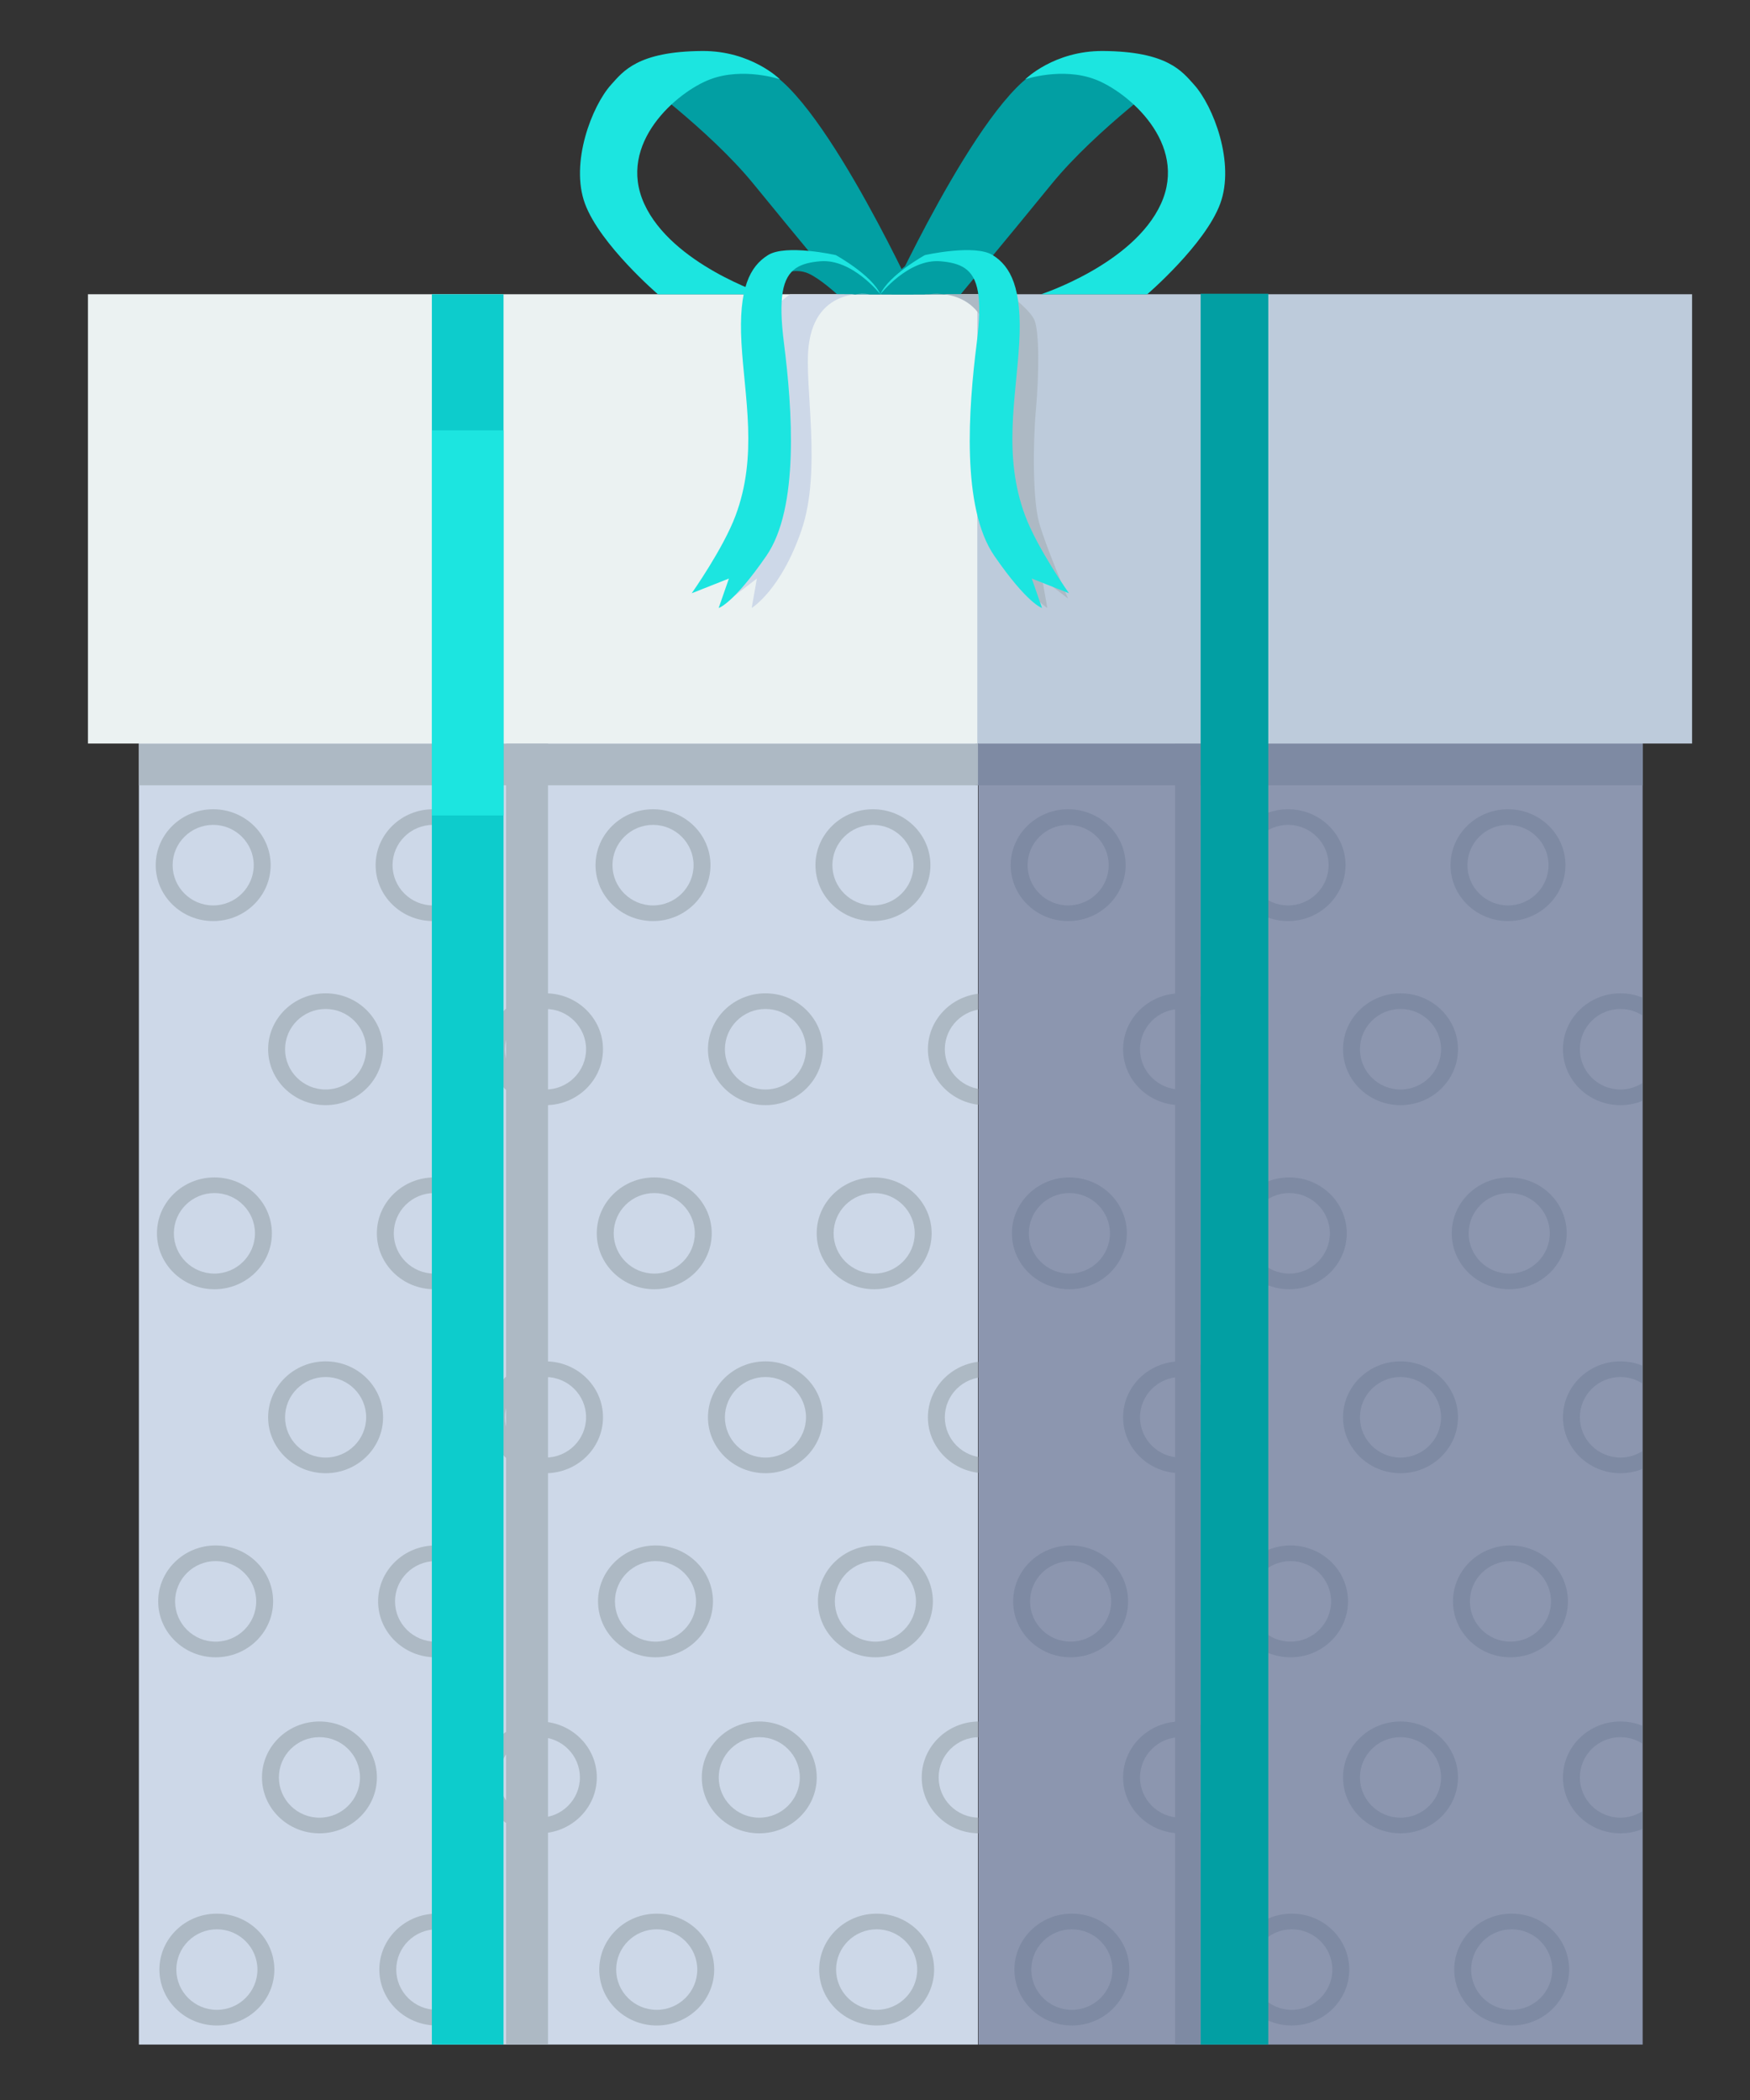 <?xml version="1.0" encoding="UTF-8"?>
<!-- Created with Inkscape (http://www.inkscape.org/) -->
<svg width="50mm" height="60mm" version="1.1" viewBox="0 0 50 60" xmlns="http://www.w3.org/2000/svg">
 <rect x="0" y="0" width="50" height="60" fill="#333333" stroke="none"/>
 <defs>
  <clipPath id="clipPath90139-5">
   <path d="m1309.3 70.605h67.912v101.93h-67.912z"/>
  </clipPath>
  <clipPath id="clipPath90259-5">
   <path d="m1377.2 70.605h53.76v101.93h-53.76z"/>
  </clipPath>
  <clipPath id="clipPath90351-0">
   <path d="m0 1737.9h1770.7v-1737.9h-1770.7z"/>
  </clipPath>
  <clipPath id="clipPath89891">
   <path d="m0 1737.9h1770.7v-1737.9h-1770.7z"/>
  </clipPath>
  <clipPath id="clipPath90139-4">
   <path d="m1309.3 70.605h67.912v101.93h-67.912z"/>
  </clipPath>
  <clipPath id="clipPath90259-4">
   <path d="m1377.2 70.605h53.76v101.93h-53.76z"/>
  </clipPath>
  <clipPath id="clipPath90351-7">
   <path d="m0 1737.9h1770.7v-1737.9h-1770.7z"/>
  </clipPath>
 </defs>
 <g transform="matrix(.353 0 0 -.353 -129.61 523.7)">
  <g clip-path="url(#clipPath90139-5)">
   <g transform="translate(1315.3 161.54)">
    <path d="m0 0c-2.565 0-4.652 2.03-4.652 4.526s2.087 4.526 4.652 4.526 4.651-2.03 4.651-4.526-2.086-4.526-4.651-4.526m0 7.786c-1.81 0-3.282-1.463-3.282-3.26s1.472-3.26 3.282-3.26 3.282 1.463 3.282 3.26-1.472 3.26-3.282 3.26" fill="#adb9c4"/>
   </g>
   <g transform="translate(1333.1 161.54)">
    <path d="m0 0c-2.565 0-4.652 2.03-4.652 4.526s2.087 4.526 4.652 4.526 4.651-2.03 4.651-4.526-2.086-4.526-4.651-4.526m0 7.786c-1.81 0-3.282-1.463-3.282-3.26s1.472-3.26 3.282-3.26 3.282 1.463 3.282 3.26-1.472 3.26-3.282 3.26" fill="#adb9c4"/>
   </g>
   <g transform="translate(1350.9 161.54)">
    <path d="m0 0c-2.565 0-4.652 2.03-4.652 4.526s2.087 4.526 4.652 4.526 4.651-2.03 4.651-4.526-2.086-4.526-4.651-4.526m0 7.786c-1.81 0-3.282-1.463-3.282-3.26s1.472-3.26 3.282-3.26 3.282 1.463 3.282 3.26-1.472 3.26-3.282 3.26" fill="#adb9c4"/>
   </g>
   <g transform="translate(1368.7 161.54)">
    <path d="m0 0c-2.565 0-4.652 2.03-4.652 4.526s2.087 4.526 4.652 4.526 4.652-2.03 4.652-4.526-2.087-4.526-4.652-4.526m0 7.786c-1.81 0-3.282-1.463-3.282-3.26s1.472-3.26 3.282-3.26 3.282 1.463 3.282 3.26-1.472 3.26-3.282 3.26" fill="#adb9c4"/>
   </g>
   <g transform="translate(1324.4 146.64)">
    <path d="m0 0c-2.565 0-4.652 2.031-4.652 4.526 0 2.496 2.087 4.527 4.652 4.527s4.651-2.031 4.651-4.527c0-2.495-2.086-4.526-4.651-4.526m0 7.786c-1.81 0-3.282-1.463-3.282-3.26s1.472-3.259 3.282-3.259 3.282 1.462 3.282 3.259-1.472 3.26-3.282 3.26" fill="#adb9c4"/>
   </g>
   <g transform="translate(1342.2 146.64)">
    <path d="m0 0c-2.565 0-4.652 2.031-4.652 4.526 0 2.496 2.087 4.527 4.652 4.527s4.651-2.031 4.651-4.527c0-2.495-2.086-4.526-4.651-4.526m0 7.786c-1.81 0-3.282-1.463-3.282-3.26s1.472-3.259 3.282-3.259 3.282 1.462 3.282 3.259-1.472 3.26-3.282 3.26" fill="#adb9c4"/>
   </g>
   <g transform="translate(1360 146.64)">
    <path d="m0 0c-2.565 0-4.652 2.031-4.652 4.526 0 2.496 2.087 4.527 4.652 4.527s4.652-2.031 4.652-4.527c0-2.495-2.087-4.526-4.652-4.526m0 7.786c-1.81 0-3.282-1.463-3.282-3.26s1.472-3.259 3.282-3.259 3.282 1.462 3.282 3.259-1.472 3.26-3.282 3.26" fill="#adb9c4"/>
   </g>
   <g transform="translate(1377.8 146.64)">
    <path d="m0 0c-2.565 0-4.651 2.031-4.651 4.526 0 2.496 2.086 4.527 4.651 4.527s4.652-2.031 4.652-4.527c0-2.495-2.087-4.526-4.652-4.526m0 7.786c-1.81 0-3.282-1.463-3.282-3.26s1.472-3.259 3.282-3.259 3.282 1.462 3.282 3.259-1.472 3.26-3.282 3.26" fill="#adb9c4"/>
   </g>
   <g transform="translate(1315.4 131.74)">
    <path d="m0 0c-2.565 0-4.651 2.03-4.651 4.526s2.086 4.526 4.651 4.526 4.652-2.03 4.652-4.526-2.087-4.526-4.652-4.526m0 7.786c-1.81 0-3.282-1.463-3.282-3.26s1.472-3.259 3.282-3.259c1.811 0 3.282 1.462 3.282 3.259s-1.471 3.26-3.282 3.26" fill="#adb9c4"/>
   </g>
   <g transform="translate(1333.2 131.74)">
    <path d="m0 0c-2.564 0-4.651 2.03-4.651 4.526s2.087 4.526 4.651 4.526c2.565 0 4.652-2.03 4.652-4.526s-2.087-4.526-4.652-4.526m0 7.786c-1.81 0-3.282-1.463-3.282-3.26s1.472-3.259 3.282-3.259c1.811 0 3.283 1.462 3.283 3.259s-1.472 3.26-3.283 3.26" fill="#adb9c4"/>
   </g>
   <g transform="translate(1351 131.74)">
    <path d="m0 0c-2.565 0-4.652 2.03-4.652 4.526s2.087 4.526 4.652 4.526 4.651-2.03 4.651-4.526-2.086-4.526-4.651-4.526m0 7.786c-1.81 0-3.282-1.463-3.282-3.26s1.472-3.259 3.282-3.259 3.282 1.462 3.282 3.259-1.472 3.26-3.282 3.26" fill="#adb9c4"/>
   </g>
   <g transform="translate(1368.8 131.74)">
    <path d="m0 0c-2.565 0-4.652 2.03-4.652 4.526s2.087 4.526 4.652 4.526 4.651-2.03 4.651-4.526-2.086-4.526-4.651-4.526m0 7.786c-1.81 0-3.282-1.463-3.282-3.26s1.472-3.259 3.282-3.259 3.282 1.462 3.282 3.259-1.472 3.26-3.282 3.26" fill="#adb9c4"/>
   </g>
   <g transform="translate(1324.4 116.85)">
    <path d="m0 0c-2.565 0-4.652 2.031-4.652 4.526 0 2.496 2.087 4.527 4.652 4.527s4.651-2.031 4.651-4.527c0-2.495-2.086-4.526-4.651-4.526m0 7.786c-1.81 0-3.282-1.462-3.282-3.26 0-1.797 1.472-3.259 3.282-3.259s3.282 1.462 3.282 3.259c0 1.798-1.472 3.26-3.282 3.26" fill="#adb9c4"/>
   </g>
   <g transform="translate(1342.2 116.85)">
    <path d="m0 0c-2.565 0-4.652 2.031-4.652 4.526 0 2.496 2.087 4.527 4.652 4.527s4.652-2.031 4.652-4.527c0-2.495-2.087-4.526-4.652-4.526m0 7.786c-1.81 0-3.282-1.462-3.282-3.26 0-1.797 1.472-3.259 3.282-3.259s3.282 1.462 3.282 3.259c0 1.798-1.472 3.26-3.282 3.26" fill="#adb9c4"/>
   </g>
   <g transform="translate(1360 116.85)">
    <path d="m0 0c-2.565 0-4.652 2.031-4.652 4.526 0 2.496 2.087 4.527 4.652 4.527s4.652-2.031 4.652-4.527c0-2.495-2.087-4.526-4.652-4.526m0 7.786c-1.81 0-3.282-1.462-3.282-3.26 0-1.797 1.472-3.259 3.282-3.259s3.282 1.462 3.282 3.259c0 1.798-1.472 3.26-3.282 3.26" fill="#adb9c4"/>
   </g>
   <g transform="translate(1377.8 116.85)">
    <path d="m0 0c-2.565 0-4.651 2.031-4.651 4.526 0 2.496 2.086 4.527 4.651 4.527s4.652-2.031 4.652-4.527c0-2.495-2.087-4.526-4.652-4.526m0 7.786c-1.81 0-3.282-1.462-3.282-3.26 0-1.797 1.472-3.259 3.282-3.259s3.282 1.462 3.282 3.259c0 1.798-1.472 3.26-3.282 3.26" fill="#adb9c4"/>
   </g>
   <g transform="translate(1315.5 101.95)">
    <path d="m0 0c-2.565 0-4.651 2.03-4.651 4.526s2.086 4.527 4.651 4.527 4.652-2.031 4.652-4.527-2.087-4.526-4.652-4.526m0 7.786c-1.81 0-3.282-1.463-3.282-3.26s1.472-3.259 3.282-3.259 3.282 1.462 3.282 3.259-1.472 3.26-3.282 3.26" fill="#adb9c4"/>
   </g>
   <g transform="translate(1333.3 101.95)">
    <path d="m0 0c-2.565 0-4.651 2.03-4.651 4.526s2.086 4.527 4.651 4.527 4.652-2.031 4.652-4.527-2.087-4.526-4.652-4.526m0 7.786c-1.81 0-3.282-1.463-3.282-3.26s1.472-3.259 3.282-3.259 3.282 1.462 3.282 3.259-1.472 3.26-3.282 3.26" fill="#adb9c4"/>
   </g>
   <g transform="translate(1351.1 101.95)">
    <path d="m0 0c-2.565 0-4.651 2.03-4.651 4.526s2.086 4.527 4.651 4.527 4.652-2.031 4.652-4.527-2.087-4.526-4.652-4.526m0 7.786c-1.81 0-3.282-1.463-3.282-3.26s1.472-3.259 3.282-3.259 3.282 1.462 3.282 3.259-1.472 3.26-3.282 3.26" fill="#adb9c4"/>
   </g>
   <g transform="translate(1368.9 101.95)">
    <path d="m0 0c-2.565 0-4.652 2.03-4.652 4.526s2.087 4.527 4.652 4.527c2.564 0 4.651-2.031 4.651-4.527s-2.087-4.526-4.651-4.526m0 7.786c-1.811 0-3.283-1.463-3.283-3.26s1.472-3.259 3.283-3.259c1.81 0 3.282 1.462 3.282 3.259s-1.472 3.26-3.282 3.26" fill="#adb9c4"/>
   </g>
   <g transform="translate(1323.9 87.702)">
    <path d="m0 0c-2.565 0-4.651 2.031-4.651 4.526 0 2.496 2.086 4.527 4.651 4.527s4.652-2.031 4.652-4.527c0-2.495-2.087-4.526-4.652-4.526m0 7.786c-1.81 0-3.282-1.463-3.282-3.26s1.472-3.259 3.282-3.259c1.811 0 3.282 1.462 3.282 3.259s-1.471 3.26-3.282 3.26" fill="#adb9c4"/>
   </g>
   <g transform="translate(1341.7 87.702)">
    <path d="m0 0c-2.565 0-4.652 2.031-4.652 4.526 0 2.496 2.087 4.527 4.652 4.527 2.564 0 4.651-2.031 4.651-4.527 0-2.495-2.087-4.526-4.651-4.526m0 7.786c-1.811 0-3.283-1.463-3.283-3.26s1.472-3.259 3.283-3.259c1.81 0 3.282 1.462 3.282 3.259s-1.472 3.26-3.282 3.26" fill="#adb9c4"/>
   </g>
   <g transform="translate(1359.5 87.702)">
    <path d="m0 0c-2.565 0-4.652 2.031-4.652 4.526 0 2.496 2.087 4.527 4.652 4.527s4.651-2.031 4.651-4.527c0-2.495-2.086-4.526-4.651-4.526m0 7.786c-1.81 0-3.282-1.463-3.282-3.26s1.472-3.259 3.282-3.259 3.282 1.462 3.282 3.259-1.472 3.26-3.282 3.26" fill="#adb9c4"/>
   </g>
   <g transform="translate(1377.3 87.702)">
    <path d="m0 0c-2.565 0-4.652 2.031-4.652 4.526 0 2.496 2.087 4.527 4.652 4.527s4.651-2.031 4.651-4.527c0-2.495-2.086-4.526-4.651-4.526m0 7.786c-1.81 0-3.282-1.463-3.282-3.26s1.472-3.259 3.282-3.259 3.282 1.462 3.282 3.259-1.472 3.26-3.282 3.26" fill="#adb9c4"/>
   </g>
   <g transform="translate(1315.6 72.149)">
    <path d="m0 0c-2.565 0-4.652 2.03-4.652 4.526s2.087 4.527 4.652 4.527 4.651-2.031 4.651-4.527-2.086-4.526-4.651-4.526m0 7.786c-1.81 0-3.282-1.463-3.282-3.26s1.472-3.259 3.282-3.259 3.282 1.462 3.282 3.259-1.472 3.26-3.282 3.26" fill="#adb9c4"/>
   </g>
   <g transform="translate(1333.4 72.149)">
    <path d="m0 0c-2.565 0-4.652 2.03-4.652 4.526s2.087 4.527 4.652 4.527 4.652-2.031 4.652-4.527-2.087-4.526-4.652-4.526m0 7.786c-1.81 0-3.282-1.463-3.282-3.26s1.472-3.259 3.282-3.259 3.282 1.462 3.282 3.259-1.472 3.26-3.282 3.26" fill="#adb9c4"/>
   </g>
   <g transform="translate(1351.2 72.149)">
    <path d="m0 0c-2.565 0-4.651 2.03-4.651 4.526s2.086 4.527 4.651 4.527 4.652-2.031 4.652-4.527-2.087-4.526-4.652-4.526m0 7.786c-1.81 0-3.282-1.463-3.282-3.26s1.472-3.259 3.282-3.259 3.282 1.462 3.282 3.259-1.472 3.26-3.282 3.26" fill="#adb9c4"/>
   </g>
   <g transform="translate(1369 72.149)">
    <path d="m0 0c-2.565 0-4.651 2.03-4.651 4.526s2.086 4.527 4.651 4.527 4.652-2.031 4.652-4.527-2.087-4.526-4.652-4.526m0 7.786c-1.81 0-3.282-1.463-3.282-3.26s1.472-3.259 3.282-3.259 3.282 1.462 3.282 3.259-1.472 3.26-3.282 3.26" fill="#adb9c4"/>
   </g>
  </g>
  <g clip-path="url(#clipPath90259-5)">
   <g transform="translate(1384.5 161.54)">
    <path d="m0 0c-2.565 0-4.651 2.03-4.651 4.526s2.086 4.526 4.651 4.526 4.652-2.03 4.652-4.526-2.087-4.526-4.652-4.526m0 7.786c-1.81 0-3.282-1.463-3.282-3.26s1.472-3.26 3.282-3.26 3.282 1.463 3.282 3.26-1.472 3.26-3.282 3.26" fill="#7e8aa3"/>
   </g>
   <g transform="translate(1402.3 161.54)">
    <path d="m0 0c-2.565 0-4.651 2.03-4.651 4.526s2.086 4.526 4.651 4.526 4.652-2.03 4.652-4.526-2.087-4.526-4.652-4.526m0 7.786c-1.81 0-3.282-1.463-3.282-3.26s1.472-3.26 3.282-3.26 3.282 1.463 3.282 3.26-1.472 3.26-3.282 3.26" fill="#7e8aa3"/>
   </g>
   <g transform="translate(1420.1 161.54)">
    <path d="m0 0c-2.565 0-4.651 2.03-4.651 4.526s2.086 4.526 4.651 4.526 4.652-2.03 4.652-4.526-2.087-4.526-4.652-4.526m0 7.786c-1.81 0-3.282-1.463-3.282-3.26s1.472-3.26 3.282-3.26 3.282 1.463 3.282 3.26-1.472 3.26-3.282 3.26" fill="#7e8aa3"/>
   </g>
   <g transform="translate(1393.6 146.64)">
    <path d="m0 0c-2.565 0-4.652 2.031-4.652 4.526 0 2.496 2.087 4.527 4.652 4.527s4.651-2.031 4.651-4.527c0-2.495-2.086-4.526-4.651-4.526m0 7.786c-1.81 0-3.282-1.463-3.282-3.26s1.472-3.259 3.282-3.259 3.282 1.462 3.282 3.259-1.472 3.26-3.282 3.26" fill="#7e8aa3"/>
   </g>
   <g transform="translate(1411.4 146.64)">
    <path d="m0 0c-2.565 0-4.652 2.031-4.652 4.526 0 2.496 2.087 4.527 4.652 4.527s4.652-2.031 4.652-4.527c0-2.495-2.087-4.526-4.652-4.526m0 7.786c-1.81 0-3.282-1.463-3.282-3.26s1.472-3.259 3.282-3.259 3.282 1.462 3.282 3.259-1.472 3.26-3.282 3.26" fill="#7e8aa3"/>
   </g>
   <g transform="translate(1429.2 146.64)">
    <path d="m0 0c-2.565 0-4.651 2.031-4.651 4.526 0 2.496 2.086 4.527 4.651 4.527s4.652-2.031 4.652-4.527c0-2.495-2.087-4.526-4.652-4.526m0 7.786c-1.81 0-3.282-1.463-3.282-3.26s1.472-3.259 3.282-3.259 3.282 1.462 3.282 3.259-1.472 3.26-3.282 3.26" fill="#7e8aa3"/>
   </g>
   <g transform="translate(1384.6 131.74)">
    <path d="m0 0c-2.565 0-4.652 2.03-4.652 4.526s2.087 4.526 4.652 4.526 4.651-2.03 4.651-4.526-2.086-4.526-4.651-4.526m0 7.786c-1.81 0-3.282-1.463-3.282-3.26s1.472-3.259 3.282-3.259 3.282 1.462 3.282 3.259-1.472 3.26-3.282 3.26" fill="#7e8aa3"/>
   </g>
   <g transform="translate(1402.4 131.74)">
    <path d="m0 0c-2.565 0-4.652 2.03-4.652 4.526s2.087 4.526 4.652 4.526 4.651-2.03 4.651-4.526-2.086-4.526-4.651-4.526m0 7.786c-1.81 0-3.282-1.463-3.282-3.26s1.472-3.259 3.282-3.259 3.282 1.462 3.282 3.259-1.472 3.26-3.282 3.26" fill="#7e8aa3"/>
   </g>
   <g transform="translate(1420.2 131.74)">
    <path d="m0 0c-2.565 0-4.652 2.03-4.652 4.526s2.087 4.526 4.652 4.526 4.652-2.03 4.652-4.526-2.087-4.526-4.652-4.526m0 7.786c-1.81 0-3.282-1.463-3.282-3.26s1.472-3.259 3.282-3.259 3.282 1.462 3.282 3.259-1.472 3.26-3.282 3.26" fill="#7e8aa3"/>
   </g>
   <g transform="translate(1393.6 116.85)">
    <path d="m0 0c-2.565 0-4.652 2.031-4.652 4.526 0 2.496 2.087 4.527 4.652 4.527s4.651-2.031 4.651-4.527c0-2.495-2.086-4.526-4.651-4.526m0 7.786c-1.81 0-3.282-1.462-3.282-3.26 0-1.797 1.472-3.259 3.282-3.259s3.282 1.462 3.282 3.259c0 1.798-1.472 3.26-3.282 3.26" fill="#7e8aa3"/>
   </g>
   <g transform="translate(1411.4 116.85)">
    <path d="m0 0c-2.565 0-4.652 2.031-4.652 4.526 0 2.496 2.087 4.527 4.652 4.527s4.652-2.031 4.652-4.527c0-2.495-2.087-4.526-4.652-4.526m0 7.786c-1.81 0-3.282-1.462-3.282-3.26 0-1.797 1.472-3.259 3.282-3.259s3.282 1.462 3.282 3.259c0 1.798-1.472 3.26-3.282 3.26" fill="#7e8aa3"/>
   </g>
   <g transform="translate(1429.2 116.85)">
    <path d="m0 0c-2.565 0-4.651 2.031-4.651 4.526 0 2.496 2.086 4.527 4.651 4.527s4.652-2.031 4.652-4.527c0-2.495-2.087-4.526-4.652-4.526m0 7.786c-1.81 0-3.282-1.462-3.282-3.26 0-1.797 1.472-3.259 3.282-3.259s3.282 1.462 3.282 3.259c0 1.798-1.472 3.26-3.282 3.26" fill="#7e8aa3"/>
   </g>
   <g transform="translate(1384.7 101.95)">
    <path d="m0 0c-2.564 0-4.651 2.03-4.651 4.526s2.087 4.527 4.651 4.527c2.565 0 4.652-2.031 4.652-4.527s-2.087-4.526-4.652-4.526m0 7.786c-1.81 0-3.282-1.463-3.282-3.26s1.472-3.259 3.282-3.259c1.811 0 3.283 1.462 3.283 3.259s-1.472 3.26-3.283 3.26" fill="#7e8aa3"/>
   </g>
   <g transform="translate(1402.5 101.95)">
    <path d="m0 0c-2.565 0-4.652 2.03-4.652 4.526s2.087 4.527 4.652 4.527 4.651-2.031 4.651-4.527-2.086-4.526-4.651-4.526m0 7.786c-1.81 0-3.282-1.463-3.282-3.26s1.472-3.259 3.282-3.259 3.282 1.462 3.282 3.259-1.472 3.26-3.282 3.26" fill="#7e8aa3"/>
   </g>
   <g transform="translate(1420.3 101.95)">
    <path d="m0 0c-2.565 0-4.652 2.03-4.652 4.526s2.087 4.527 4.652 4.527 4.651-2.031 4.651-4.527-2.086-4.526-4.651-4.526m0 7.786c-1.81 0-3.282-1.463-3.282-3.26s1.472-3.259 3.282-3.259 3.282 1.462 3.282 3.259-1.472 3.26-3.282 3.26" fill="#7e8aa3"/>
   </g>
   <g transform="translate(1393.6 87.702)">
    <path d="m0 0c-2.565 0-4.652 2.031-4.652 4.526 0 2.496 2.087 4.527 4.652 4.527s4.651-2.031 4.651-4.527c0-2.495-2.086-4.526-4.651-4.526m0 7.786c-1.81 0-3.282-1.463-3.282-3.26s1.472-3.259 3.282-3.259 3.282 1.462 3.282 3.259-1.472 3.26-3.282 3.26" fill="#7e8aa3"/>
   </g>
   <g transform="translate(1411.4 87.702)">
    <path d="m0 0c-2.565 0-4.652 2.031-4.652 4.526 0 2.496 2.087 4.527 4.652 4.527s4.652-2.031 4.652-4.527c0-2.495-2.087-4.526-4.652-4.526m0 7.786c-1.81 0-3.282-1.463-3.282-3.26s1.472-3.259 3.282-3.259 3.282 1.462 3.282 3.259-1.472 3.26-3.282 3.26" fill="#7e8aa3"/>
   </g>
   <g transform="translate(1429.2 87.702)">
    <path d="m0 0c-2.565 0-4.651 2.031-4.651 4.526 0 2.496 2.086 4.527 4.651 4.527s4.652-2.031 4.652-4.527c0-2.495-2.087-4.526-4.652-4.526m0 7.786c-1.81 0-3.282-1.463-3.282-3.26s1.472-3.259 3.282-3.259 3.282 1.462 3.282 3.259-1.472 3.26-3.282 3.26" fill="#7e8aa3"/>
   </g>
   <g transform="translate(1384.8 72.149)">
    <path d="m0 0c-2.565 0-4.651 2.03-4.651 4.526s2.086 4.527 4.651 4.527 4.652-2.031 4.652-4.527-2.087-4.526-4.652-4.526m0 7.786c-1.81 0-3.282-1.463-3.282-3.26s1.472-3.259 3.282-3.259 3.282 1.462 3.282 3.259-1.472 3.26-3.282 3.26" fill="#7e8aa3"/>
   </g>
   <g transform="translate(1402.6 72.149)">
    <path d="m0 0c-2.565 0-4.651 2.03-4.651 4.526s2.086 4.527 4.651 4.527 4.652-2.031 4.652-4.527-2.087-4.526-4.652-4.526m0 7.786c-1.81 0-3.282-1.463-3.282-3.26s1.472-3.259 3.282-3.259c1.811 0 3.282 1.462 3.282 3.259s-1.471 3.26-3.282 3.26" fill="#7e8aa3"/>
   </g>
   <g transform="translate(1420.4 72.149)">
    <path d="m0 0c-2.564 0-4.651 2.03-4.651 4.526s2.087 4.527 4.651 4.527c2.565 0 4.652-2.031 4.652-4.527s-2.087-4.526-4.652-4.526m0 7.786c-1.81 0-3.282-1.463-3.282-3.26s1.472-3.259 3.282-3.259c1.811 0 3.283 1.462 3.283 3.259s-1.472 3.26-3.283 3.26" fill="#7e8aa3"/>
   </g>
  </g>
  <g clip-path="url(#clipPath90351-0)">
   <g>
    <path d="m1395.2 70.605h-2.043v105.3h2.043z" fill="#7e8aa3"/>
    <path d="m1431 172.53h-53.995v3.374h53.995z" fill="#7e8aa3"/>
    <path d="m1377.2 172.53h-67.912v3.374h67.912z" fill="#adb9c4"/>
    <path d="m1377.2 175.91h-72.035v36.365h72.035z" fill="#ebf2f2"/>
    <path d="m1435 175.91h-57.851v36.365h57.851z" fill="#bdcbdb"/>
    <path d="m1338.8 70.605h-5.801v141.67h5.801z" fill="#0dcccc"/>
    <path d="m1342.4 70.605h-3.395v105.3h3.395z" fill="#adb9c4"/>
    <path d="m1400.7 70.605h-5.476v141.71h5.476z" fill="#029fa3"/>
    <path d="m1338.8 170.09h-5.801v31.165h5.801z" fill="#1ce5e0"/>
   </g>
   <g transform="translate(1372 212.27)">
    <path d="m0 0s-8.495 18.411-12.967 18.411c-4.471 0-9.832-0.545-9.832-0.545s6.25-4.537 9.832-8.932c3.583-4.397 7.367-8.934 7.367-8.934z" fill="#029fa3"/>
   </g>
   <g transform="translate(1359.9 212.27)">
    <path d="m0 0s-7.483 2.434-9.712 7.327c-2.229 4.895 2.68 9.075 5.349 10.076s5.633 0 5.633 0-2.322 2.313-6.279 2.29c-5.242-0.03-6.419-1.662-7.378-2.721-1.557-1.721-3.343-6.334-2.118-9.645 1.227-3.31 5.907-7.327 5.907-7.327z" fill="#1ce5e0"/>
   </g>
   <g transform="translate(1370.2 212.27)">
    <path d="m0 0s8.495 18.411 12.967 18.411c4.471 0 9.832-0.545 9.832-0.545s-6.249-4.537-9.832-8.932c-3.583-4.397-7.367-8.934-7.367-8.934z" fill="#029fa3"/>
   </g>
   <g transform="translate(1382.3 212.27)">
    <path d="m0 0s7.483 2.434 9.713 7.327c2.228 4.895-2.681 9.075-5.35 10.076s-5.633 0-5.633 0 2.322 2.313 6.279 2.29c5.242-0.03 6.419-1.662 7.378-2.721 1.557-1.721 3.343-6.334 2.118-9.645-1.227-3.31-5.907-7.327-5.907-7.327z" fill="#1ce5e0"/>
   </g>
   <g transform="translate(1378.2 208.12)">
    <path d="m0 0c0.387-3.214-1.091-10.077 0.587-14.953s4.027-6.285 4.027-6.285l-0.42 2.384 2.098-1.625s-1.846 4.333-2.35 6.176c-0.503 1.842-0.503 6.284-0.251 9.102 0.251 2.817 0.303 6.503-0.168 7.368-0.47 0.864-2.014 1.985-2.014 1.985h-6.458s4.362 0.724 4.949-4.152" fill="#adb9c4"/>
   </g>
   <g transform="translate(1372.9 212.27)">
    <path d="m0 0s1.388 1.283 2.35 1.698c0.962 0.416 1.997 0 1.997 0s-2.064 2.059-4.263 1.475c-2.198-0.584-3.606-3.173-3.606-3.173h1.844z" fill="#029fa3"/>
   </g>
   <g transform="translate(1369.3 212.27)">
    <path d="m0 0s2.265 2.891 4.865 2.674c0.813-0.069 1.47-0.221 1.969-0.56 1.097-0.747 1.429-2.4 0.968-6.05-0.672-5.309-1.259-13.346 1.426-17.238 2.684-3.891 3.858-4.217 3.858-4.217l-0.829 2.384 3.011-1.191s-2.55 3.608-3.549 6.284c-1.821 4.876-0.73 9.535-0.478 13.978 0.251 4.443-0.693 6.2-2.15 7.109s-5.485 0-5.485 0-2.935-1.62-3.606-3.173" fill="#1ce5e0"/>
   </g>
   <g transform="translate(1365.8 212.27)">
    <path d="m0 0s-1.388 1.283-2.35 1.698c-0.962 0.416-1.997 0-1.997 0s2.064 2.059 4.263 1.475c2.198-0.584 3.607-3.173 3.607-3.173h-1.845z" fill="#029fa3"/>
   </g>
   <g transform="translate(1363.5 208.12)">
    <path d="m0 0c-0.387-3.214 1.091-10.077-0.587-14.953s-4.027-6.285-4.027-6.285l0.42 2.384-2.098-1.625s1.846 4.333 2.35 6.176c0.503 1.842 0.503 6.284 0.251 9.102-0.251 2.817-0.302 6.503 0.168 7.368 0.47 0.864 2.015 1.985 2.015 1.985h6.458s-4.362 0.724-4.95-4.152" fill="#cdd8e8"/>
   </g>
   <g transform="translate(1369.3 212.27)">
    <path d="m0 0s-2.266 2.891-4.866 2.674c-0.813-0.069-1.47-0.221-1.969-0.56-1.097-0.747-1.429-2.4-0.968-6.05 0.672-5.309 1.259-13.346-1.426-17.238-2.684-3.891-3.858-4.217-3.858-4.217l0.829 2.384-3.011-1.191s2.55 3.608 3.549 6.284c1.821 4.876 0.73 9.535 0.478 13.978-0.251 4.443 0.693 6.2 2.15 7.109s5.485 0 5.485 0 2.935-1.62 3.607-3.173" fill="#1ce5e0"/>
   </g>
  </g>
 </g>
 <g transform="matrix(.353 0 0 -.353 -458.21 83.34)">
  <g clip-path="url(#clipPath89891)">
   <path d="m1377.2 70.605h-67.912v138.82h67.912z" fill="#cdd8e8"/>
   <path d="m1431 70.605h-53.76v138.82h53.76z" fill="#8c96af"/>
  </g>
  <g clip-path="url(#clipPath90139-4)">
   <g transform="translate(1315.3 161.54)">
    <path d="m0 0c-2.565 0-4.652 2.03-4.652 4.526s2.087 4.526 4.652 4.526 4.651-2.03 4.651-4.526-2.086-4.526-4.651-4.526m0 7.786c-1.81 0-3.282-1.463-3.282-3.26s1.472-3.26 3.282-3.26 3.282 1.463 3.282 3.26-1.472 3.26-3.282 3.26" fill="#adb9c4"/>
   </g>
   <g transform="translate(1333.1 161.54)">
    <path d="m0 0c-2.565 0-4.652 2.03-4.652 4.526s2.087 4.526 4.652 4.526 4.651-2.03 4.651-4.526-2.086-4.526-4.651-4.526m0 7.786c-1.81 0-3.282-1.463-3.282-3.26s1.472-3.26 3.282-3.26 3.282 1.463 3.282 3.26-1.472 3.26-3.282 3.26" fill="#adb9c4"/>
   </g>
   <g transform="translate(1350.9 161.54)">
    <path d="m0 0c-2.565 0-4.652 2.03-4.652 4.526s2.087 4.526 4.652 4.526 4.651-2.03 4.651-4.526-2.086-4.526-4.651-4.526m0 7.786c-1.81 0-3.282-1.463-3.282-3.26s1.472-3.26 3.282-3.26 3.282 1.463 3.282 3.26-1.472 3.26-3.282 3.26" fill="#adb9c4"/>
   </g>
   <g transform="translate(1368.7 161.54)">
    <path d="m0 0c-2.565 0-4.652 2.03-4.652 4.526s2.087 4.526 4.652 4.526 4.652-2.03 4.652-4.526-2.087-4.526-4.652-4.526m0 7.786c-1.81 0-3.282-1.463-3.282-3.26s1.472-3.26 3.282-3.26 3.282 1.463 3.282 3.26-1.472 3.26-3.282 3.26" fill="#adb9c4"/>
   </g>
   <g transform="translate(1324.4 146.64)">
    <path d="m0 0c-2.565 0-4.652 2.031-4.652 4.526 0 2.496 2.087 4.527 4.652 4.527s4.651-2.031 4.651-4.527c0-2.495-2.086-4.526-4.651-4.526m0 7.786c-1.81 0-3.282-1.463-3.282-3.26s1.472-3.259 3.282-3.259 3.282 1.462 3.282 3.259-1.472 3.26-3.282 3.26" fill="#adb9c4"/>
   </g>
   <g transform="translate(1342.2 146.64)">
    <path d="m0 0c-2.565 0-4.652 2.031-4.652 4.526 0 2.496 2.087 4.527 4.652 4.527s4.651-2.031 4.651-4.527c0-2.495-2.086-4.526-4.651-4.526m0 7.786c-1.81 0-3.282-1.463-3.282-3.26s1.472-3.259 3.282-3.259 3.282 1.462 3.282 3.259-1.472 3.26-3.282 3.26" fill="#adb9c4"/>
   </g>
   <g transform="translate(1360 146.64)">
    <path d="m0 0c-2.565 0-4.652 2.031-4.652 4.526 0 2.496 2.087 4.527 4.652 4.527s4.652-2.031 4.652-4.527c0-2.495-2.087-4.526-4.652-4.526m0 7.786c-1.81 0-3.282-1.463-3.282-3.26s1.472-3.259 3.282-3.259 3.282 1.462 3.282 3.259-1.472 3.26-3.282 3.26" fill="#adb9c4"/>
   </g>
   <g transform="translate(1377.8 146.64)">
    <path d="m0 0c-2.565 0-4.651 2.031-4.651 4.526 0 2.496 2.086 4.527 4.651 4.527s4.652-2.031 4.652-4.527c0-2.495-2.087-4.526-4.652-4.526m0 7.786c-1.81 0-3.282-1.463-3.282-3.26s1.472-3.259 3.282-3.259 3.282 1.462 3.282 3.259-1.472 3.26-3.282 3.26" fill="#adb9c4"/>
   </g>
   <g transform="translate(1315.4 131.74)">
    <path d="m0 0c-2.565 0-4.651 2.03-4.651 4.526s2.086 4.526 4.651 4.526 4.652-2.03 4.652-4.526-2.087-4.526-4.652-4.526m0 7.786c-1.81 0-3.282-1.463-3.282-3.26s1.472-3.259 3.282-3.259c1.811 0 3.282 1.462 3.282 3.259s-1.471 3.26-3.282 3.26" fill="#adb9c4"/>
   </g>
   <g transform="translate(1333.2 131.74)">
    <path d="m0 0c-2.564 0-4.651 2.03-4.651 4.526s2.087 4.526 4.651 4.526c2.565 0 4.652-2.03 4.652-4.526s-2.087-4.526-4.652-4.526m0 7.786c-1.81 0-3.282-1.463-3.282-3.26s1.472-3.259 3.282-3.259c1.811 0 3.283 1.462 3.283 3.259s-1.472 3.26-3.283 3.26" fill="#adb9c4"/>
   </g>
   <g transform="translate(1351 131.74)">
    <path d="m0 0c-2.565 0-4.652 2.03-4.652 4.526s2.087 4.526 4.652 4.526 4.651-2.03 4.651-4.526-2.086-4.526-4.651-4.526m0 7.786c-1.81 0-3.282-1.463-3.282-3.26s1.472-3.259 3.282-3.259 3.282 1.462 3.282 3.259-1.472 3.26-3.282 3.26" fill="#adb9c4"/>
   </g>
   <g transform="translate(1368.8 131.74)">
    <path d="m0 0c-2.565 0-4.652 2.03-4.652 4.526s2.087 4.526 4.652 4.526 4.651-2.03 4.651-4.526-2.086-4.526-4.651-4.526m0 7.786c-1.81 0-3.282-1.463-3.282-3.26s1.472-3.259 3.282-3.259 3.282 1.462 3.282 3.259-1.472 3.26-3.282 3.26" fill="#adb9c4"/>
   </g>
   <g transform="translate(1324.4 116.85)">
    <path d="m0 0c-2.565 0-4.652 2.031-4.652 4.526 0 2.496 2.087 4.527 4.652 4.527s4.651-2.031 4.651-4.527c0-2.495-2.086-4.526-4.651-4.526m0 7.786c-1.81 0-3.282-1.462-3.282-3.26 0-1.797 1.472-3.259 3.282-3.259s3.282 1.462 3.282 3.259c0 1.798-1.472 3.26-3.282 3.26" fill="#adb9c4"/>
   </g>
   <g transform="translate(1342.2 116.85)">
    <path d="m0 0c-2.565 0-4.652 2.031-4.652 4.526 0 2.496 2.087 4.527 4.652 4.527s4.652-2.031 4.652-4.527c0-2.495-2.087-4.526-4.652-4.526m0 7.786c-1.81 0-3.282-1.462-3.282-3.26 0-1.797 1.472-3.259 3.282-3.259s3.282 1.462 3.282 3.259c0 1.798-1.472 3.26-3.282 3.26" fill="#adb9c4"/>
   </g>
   <g transform="translate(1360 116.85)">
    <path d="m0 0c-2.565 0-4.652 2.031-4.652 4.526 0 2.496 2.087 4.527 4.652 4.527s4.652-2.031 4.652-4.527c0-2.495-2.087-4.526-4.652-4.526m0 7.786c-1.81 0-3.282-1.462-3.282-3.26 0-1.797 1.472-3.259 3.282-3.259s3.282 1.462 3.282 3.259c0 1.798-1.472 3.26-3.282 3.26" fill="#adb9c4"/>
   </g>
   <g transform="translate(1377.8 116.85)">
    <path d="m0 0c-2.565 0-4.651 2.031-4.651 4.526 0 2.496 2.086 4.527 4.651 4.527s4.652-2.031 4.652-4.527c0-2.495-2.087-4.526-4.652-4.526m0 7.786c-1.81 0-3.282-1.462-3.282-3.26 0-1.797 1.472-3.259 3.282-3.259s3.282 1.462 3.282 3.259c0 1.798-1.472 3.26-3.282 3.26" fill="#adb9c4"/>
   </g>
   <g transform="translate(1315.5 101.95)">
    <path d="m0 0c-2.565 0-4.651 2.03-4.651 4.526s2.086 4.527 4.651 4.527 4.652-2.031 4.652-4.527-2.087-4.526-4.652-4.526m0 7.786c-1.81 0-3.282-1.463-3.282-3.26s1.472-3.259 3.282-3.259 3.282 1.462 3.282 3.259-1.472 3.26-3.282 3.26" fill="#adb9c4"/>
   </g>
   <g transform="translate(1333.3 101.95)">
    <path d="m0 0c-2.565 0-4.651 2.03-4.651 4.526s2.086 4.527 4.651 4.527 4.652-2.031 4.652-4.527-2.087-4.526-4.652-4.526m0 7.786c-1.81 0-3.282-1.463-3.282-3.26s1.472-3.259 3.282-3.259 3.282 1.462 3.282 3.259-1.472 3.26-3.282 3.26" fill="#adb9c4"/>
   </g>
   <g transform="translate(1351.1 101.95)">
    <path d="m0 0c-2.565 0-4.651 2.03-4.651 4.526s2.086 4.527 4.651 4.527 4.652-2.031 4.652-4.527-2.087-4.526-4.652-4.526m0 7.786c-1.81 0-3.282-1.463-3.282-3.26s1.472-3.259 3.282-3.259 3.282 1.462 3.282 3.259-1.472 3.26-3.282 3.26" fill="#adb9c4"/>
   </g>
   <g transform="translate(1368.9 101.95)">
    <path d="m0 0c-2.565 0-4.652 2.03-4.652 4.526s2.087 4.527 4.652 4.527c2.564 0 4.651-2.031 4.651-4.527s-2.087-4.526-4.651-4.526m0 7.786c-1.811 0-3.283-1.463-3.283-3.26s1.472-3.259 3.283-3.259c1.81 0 3.282 1.462 3.282 3.259s-1.472 3.26-3.282 3.26" fill="#adb9c4"/>
   </g>
   <g transform="translate(1323.9 87.702)">
    <path d="m0 0c-2.565 0-4.651 2.031-4.651 4.526 0 2.496 2.086 4.527 4.651 4.527s4.652-2.031 4.652-4.527c0-2.495-2.087-4.526-4.652-4.526m0 7.786c-1.81 0-3.282-1.463-3.282-3.26s1.472-3.259 3.282-3.259c1.811 0 3.282 1.462 3.282 3.259s-1.471 3.26-3.282 3.26" fill="#adb9c4"/>
   </g>
   <g transform="translate(1341.7 87.702)">
    <path d="m0 0c-2.565 0-4.652 2.031-4.652 4.526 0 2.496 2.087 4.527 4.652 4.527 2.564 0 4.651-2.031 4.651-4.527 0-2.495-2.087-4.526-4.651-4.526m0 7.786c-1.811 0-3.283-1.463-3.283-3.26s1.472-3.259 3.283-3.259c1.81 0 3.282 1.462 3.282 3.259s-1.472 3.26-3.282 3.26" fill="#adb9c4"/>
   </g>
   <g transform="translate(1359.5 87.702)">
    <path d="m0 0c-2.565 0-4.652 2.031-4.652 4.526 0 2.496 2.087 4.527 4.652 4.527s4.651-2.031 4.651-4.527c0-2.495-2.086-4.526-4.651-4.526m0 7.786c-1.81 0-3.282-1.463-3.282-3.26s1.472-3.259 3.282-3.259 3.282 1.462 3.282 3.259-1.472 3.26-3.282 3.26" fill="#adb9c4"/>
   </g>
   <g transform="translate(1377.3 87.702)">
    <path d="m0 0c-2.565 0-4.652 2.031-4.652 4.526 0 2.496 2.087 4.527 4.652 4.527s4.651-2.031 4.651-4.527c0-2.495-2.086-4.526-4.651-4.526m0 7.786c-1.81 0-3.282-1.463-3.282-3.26s1.472-3.259 3.282-3.259 3.282 1.462 3.282 3.259-1.472 3.26-3.282 3.26" fill="#adb9c4"/>
   </g>
   <g transform="translate(1315.6 72.149)">
    <path d="m0 0c-2.565 0-4.652 2.03-4.652 4.526s2.087 4.527 4.652 4.527 4.651-2.031 4.651-4.527-2.086-4.526-4.651-4.526m0 7.786c-1.81 0-3.282-1.463-3.282-3.26s1.472-3.259 3.282-3.259 3.282 1.462 3.282 3.259-1.472 3.26-3.282 3.26" fill="#adb9c4"/>
   </g>
   <g transform="translate(1333.4 72.149)">
    <path d="m0 0c-2.565 0-4.652 2.03-4.652 4.526s2.087 4.527 4.652 4.527 4.652-2.031 4.652-4.527-2.087-4.526-4.652-4.526m0 7.786c-1.81 0-3.282-1.463-3.282-3.26s1.472-3.259 3.282-3.259 3.282 1.462 3.282 3.259-1.472 3.26-3.282 3.26" fill="#adb9c4"/>
   </g>
   <g transform="translate(1351.2 72.149)">
    <path d="m0 0c-2.565 0-4.651 2.03-4.651 4.526s2.086 4.527 4.651 4.527 4.652-2.031 4.652-4.527-2.087-4.526-4.652-4.526m0 7.786c-1.81 0-3.282-1.463-3.282-3.26s1.472-3.259 3.282-3.259 3.282 1.462 3.282 3.259-1.472 3.26-3.282 3.26" fill="#adb9c4"/>
   </g>
   <g transform="translate(1369 72.149)">
    <path d="m0 0c-2.565 0-4.651 2.03-4.651 4.526s2.086 4.527 4.651 4.527 4.652-2.031 4.652-4.527-2.087-4.526-4.652-4.526m0 7.786c-1.81 0-3.282-1.463-3.282-3.26s1.472-3.259 3.282-3.259 3.282 1.462 3.282 3.259-1.472 3.26-3.282 3.26" fill="#adb9c4"/>
   </g>
  </g>
  <g clip-path="url(#clipPath90259-4)">
   <g transform="translate(1384.5 161.54)">
    <path d="m0 0c-2.565 0-4.651 2.03-4.651 4.526s2.086 4.526 4.651 4.526 4.652-2.03 4.652-4.526-2.087-4.526-4.652-4.526m0 7.786c-1.81 0-3.282-1.463-3.282-3.26s1.472-3.26 3.282-3.26 3.282 1.463 3.282 3.26-1.472 3.26-3.282 3.26" fill="#7e8aa3"/>
   </g>
   <g transform="translate(1402.3 161.54)">
    <path d="m0 0c-2.565 0-4.651 2.03-4.651 4.526s2.086 4.526 4.651 4.526 4.652-2.03 4.652-4.526-2.087-4.526-4.652-4.526m0 7.786c-1.81 0-3.282-1.463-3.282-3.26s1.472-3.26 3.282-3.26 3.282 1.463 3.282 3.26-1.472 3.26-3.282 3.26" fill="#7e8aa3"/>
   </g>
   <g transform="translate(1420.1 161.54)">
    <path d="m0 0c-2.565 0-4.651 2.03-4.651 4.526s2.086 4.526 4.651 4.526 4.652-2.03 4.652-4.526-2.087-4.526-4.652-4.526m0 7.786c-1.81 0-3.282-1.463-3.282-3.26s1.472-3.26 3.282-3.26 3.282 1.463 3.282 3.26-1.472 3.26-3.282 3.26" fill="#7e8aa3"/>
   </g>
   <g transform="translate(1393.6 146.64)">
    <path d="m0 0c-2.565 0-4.652 2.031-4.652 4.526 0 2.496 2.087 4.527 4.652 4.527s4.651-2.031 4.651-4.527c0-2.495-2.086-4.526-4.651-4.526m0 7.786c-1.81 0-3.282-1.463-3.282-3.26s1.472-3.259 3.282-3.259 3.282 1.462 3.282 3.259-1.472 3.26-3.282 3.26" fill="#7e8aa3"/>
   </g>
   <g transform="translate(1411.4 146.64)">
    <path d="m0 0c-2.565 0-4.652 2.031-4.652 4.526 0 2.496 2.087 4.527 4.652 4.527s4.652-2.031 4.652-4.527c0-2.495-2.087-4.526-4.652-4.526m0 7.786c-1.81 0-3.282-1.463-3.282-3.26s1.472-3.259 3.282-3.259 3.282 1.462 3.282 3.259-1.472 3.26-3.282 3.26" fill="#7e8aa3"/>
   </g>
   <g transform="translate(1429.2 146.64)">
    <path d="m0 0c-2.565 0-4.651 2.031-4.651 4.526 0 2.496 2.086 4.527 4.651 4.527s4.652-2.031 4.652-4.527c0-2.495-2.087-4.526-4.652-4.526m0 7.786c-1.81 0-3.282-1.463-3.282-3.26s1.472-3.259 3.282-3.259 3.282 1.462 3.282 3.259-1.472 3.26-3.282 3.26" fill="#7e8aa3"/>
   </g>
   <g transform="translate(1384.6 131.74)">
    <path d="m0 0c-2.565 0-4.652 2.03-4.652 4.526s2.087 4.526 4.652 4.526 4.651-2.03 4.651-4.526-2.086-4.526-4.651-4.526m0 7.786c-1.81 0-3.282-1.463-3.282-3.26s1.472-3.259 3.282-3.259 3.282 1.462 3.282 3.259-1.472 3.26-3.282 3.26" fill="#7e8aa3"/>
   </g>
   <g transform="translate(1402.4 131.74)">
    <path d="m0 0c-2.565 0-4.652 2.03-4.652 4.526s2.087 4.526 4.652 4.526 4.651-2.03 4.651-4.526-2.086-4.526-4.651-4.526m0 7.786c-1.81 0-3.282-1.463-3.282-3.26s1.472-3.259 3.282-3.259 3.282 1.462 3.282 3.259-1.472 3.26-3.282 3.26" fill="#7e8aa3"/>
   </g>
   <g transform="translate(1420.2 131.74)">
    <path d="m0 0c-2.565 0-4.652 2.03-4.652 4.526s2.087 4.526 4.652 4.526 4.652-2.03 4.652-4.526-2.087-4.526-4.652-4.526m0 7.786c-1.81 0-3.282-1.463-3.282-3.26s1.472-3.259 3.282-3.259 3.282 1.462 3.282 3.259-1.472 3.26-3.282 3.26" fill="#7e8aa3"/>
   </g>
   <g transform="translate(1393.6 116.85)">
    <path d="m0 0c-2.565 0-4.652 2.031-4.652 4.526 0 2.496 2.087 4.527 4.652 4.527s4.651-2.031 4.651-4.527c0-2.495-2.086-4.526-4.651-4.526m0 7.786c-1.81 0-3.282-1.462-3.282-3.26 0-1.797 1.472-3.259 3.282-3.259s3.282 1.462 3.282 3.259c0 1.798-1.472 3.26-3.282 3.26" fill="#7e8aa3"/>
   </g>
   <g transform="translate(1411.4 116.85)">
    <path d="m0 0c-2.565 0-4.652 2.031-4.652 4.526 0 2.496 2.087 4.527 4.652 4.527s4.652-2.031 4.652-4.527c0-2.495-2.087-4.526-4.652-4.526m0 7.786c-1.81 0-3.282-1.462-3.282-3.26 0-1.797 1.472-3.259 3.282-3.259s3.282 1.462 3.282 3.259c0 1.798-1.472 3.26-3.282 3.26" fill="#7e8aa3"/>
   </g>
   <g transform="translate(1429.2 116.85)">
    <path d="m0 0c-2.565 0-4.651 2.031-4.651 4.526 0 2.496 2.086 4.527 4.651 4.527s4.652-2.031 4.652-4.527c0-2.495-2.087-4.526-4.652-4.526m0 7.786c-1.81 0-3.282-1.462-3.282-3.26 0-1.797 1.472-3.259 3.282-3.259s3.282 1.462 3.282 3.259c0 1.798-1.472 3.26-3.282 3.26" fill="#7e8aa3"/>
   </g>
   <g transform="translate(1384.7 101.95)">
    <path d="m0 0c-2.564 0-4.651 2.03-4.651 4.526s2.087 4.527 4.651 4.527c2.565 0 4.652-2.031 4.652-4.527s-2.087-4.526-4.652-4.526m0 7.786c-1.81 0-3.282-1.463-3.282-3.26s1.472-3.259 3.282-3.259c1.811 0 3.283 1.462 3.283 3.259s-1.472 3.26-3.283 3.26" fill="#7e8aa3"/>
   </g>
   <g transform="translate(1402.5 101.95)">
    <path d="m0 0c-2.565 0-4.652 2.03-4.652 4.526s2.087 4.527 4.652 4.527 4.651-2.031 4.651-4.527-2.086-4.526-4.651-4.526m0 7.786c-1.81 0-3.282-1.463-3.282-3.26s1.472-3.259 3.282-3.259 3.282 1.462 3.282 3.259-1.472 3.26-3.282 3.26" fill="#7e8aa3"/>
   </g>
   <g transform="translate(1420.3 101.95)">
    <path d="m0 0c-2.565 0-4.652 2.03-4.652 4.526s2.087 4.527 4.652 4.527 4.651-2.031 4.651-4.527-2.086-4.526-4.651-4.526m0 7.786c-1.81 0-3.282-1.463-3.282-3.26s1.472-3.259 3.282-3.259 3.282 1.462 3.282 3.259-1.472 3.26-3.282 3.26" fill="#7e8aa3"/>
   </g>
   <g transform="translate(1393.6 87.702)">
    <path d="m0 0c-2.565 0-4.652 2.031-4.652 4.526 0 2.496 2.087 4.527 4.652 4.527s4.651-2.031 4.651-4.527c0-2.495-2.086-4.526-4.651-4.526m0 7.786c-1.81 0-3.282-1.463-3.282-3.26s1.472-3.259 3.282-3.259 3.282 1.462 3.282 3.259-1.472 3.26-3.282 3.26" fill="#7e8aa3"/>
   </g>
   <g transform="translate(1411.4 87.702)">
    <path d="m0 0c-2.565 0-4.652 2.031-4.652 4.526 0 2.496 2.087 4.527 4.652 4.527s4.652-2.031 4.652-4.527c0-2.495-2.087-4.526-4.652-4.526m0 7.786c-1.81 0-3.282-1.463-3.282-3.26s1.472-3.259 3.282-3.259 3.282 1.462 3.282 3.259-1.472 3.26-3.282 3.26" fill="#7e8aa3"/>
   </g>
   <g transform="translate(1429.2 87.702)">
    <path d="m0 0c-2.565 0-4.651 2.031-4.651 4.526 0 2.496 2.086 4.527 4.651 4.527s4.652-2.031 4.652-4.527c0-2.495-2.087-4.526-4.652-4.526m0 7.786c-1.81 0-3.282-1.463-3.282-3.26s1.472-3.259 3.282-3.259 3.282 1.462 3.282 3.259-1.472 3.26-3.282 3.26" fill="#7e8aa3"/>
   </g>
   <g transform="translate(1384.8 72.149)">
    <path d="m0 0c-2.565 0-4.651 2.03-4.651 4.526s2.086 4.527 4.651 4.527 4.652-2.031 4.652-4.527-2.087-4.526-4.652-4.526m0 7.786c-1.81 0-3.282-1.463-3.282-3.26s1.472-3.259 3.282-3.259 3.282 1.462 3.282 3.259-1.472 3.26-3.282 3.26" fill="#7e8aa3"/>
   </g>
   <g transform="translate(1402.6 72.149)">
    <path d="m0 0c-2.565 0-4.651 2.03-4.651 4.526s2.086 4.527 4.651 4.527 4.652-2.031 4.652-4.527-2.087-4.526-4.652-4.526m0 7.786c-1.81 0-3.282-1.463-3.282-3.26s1.472-3.259 3.282-3.259c1.811 0 3.282 1.462 3.282 3.259s-1.471 3.26-3.282 3.26" fill="#7e8aa3"/>
   </g>
   <g transform="translate(1420.4 72.149)">
    <path d="m0 0c-2.564 0-4.651 2.03-4.651 4.526s2.087 4.527 4.651 4.527c2.565 0 4.652-2.031 4.652-4.527s-2.087-4.526-4.652-4.526m0 7.786c-1.81 0-3.282-1.463-3.282-3.26s1.472-3.259 3.282-3.259c1.811 0 3.283 1.462 3.283 3.259s-1.472 3.26-3.283 3.26" fill="#7e8aa3"/>
   </g>
  </g>
  <g clip-path="url(#clipPath90351-7)">
   <g>
    <path d="m1395.2 70.605h-2.043v105.3h2.043z" fill="#7e8aa3"/>
    <path d="m1431 172.53h-53.995v3.374h53.995z" fill="#7e8aa3"/>
    <path d="m1377.2 172.53h-67.912v3.374h67.912z" fill="#adb9c4"/>
    <path d="m1377.2 175.91h-72.035v36.365h72.035z" fill="#ebf2f2"/>
    <path d="m1435 175.91h-57.851v36.365h57.851z" fill="#bdcbdb"/>
    <path d="m1338.8 70.605h-5.801v141.67h5.801z" fill="#0dcccc"/>
    <path d="m1342.4 70.605h-3.395v105.3h3.395z" fill="#adb9c4"/>
    <path d="m1400.7 70.605h-5.476v141.71h5.476z" fill="#029fa3"/>
    <path d="m1338.8 170.09h-5.801v31.165h5.801z" fill="#1ce5e0"/>
   </g>
   <g transform="translate(1372 212.27)">
    <path d="m0 0s-8.495 18.411-12.967 18.411c-4.471 0-9.832-0.545-9.832-0.545s6.25-4.537 9.832-8.932c3.583-4.397 7.367-8.934 7.367-8.934z" fill="#029fa3"/>
   </g>
   <g transform="translate(1359.9 212.27)">
    <path d="m0 0s-7.483 2.434-9.712 7.327c-2.229 4.895 2.68 9.075 5.349 10.076s5.633 0 5.633 0-2.322 2.313-6.279 2.29c-5.242-0.03-6.419-1.662-7.378-2.721-1.557-1.721-3.343-6.334-2.118-9.645 1.227-3.31 5.907-7.327 5.907-7.327z" fill="#1ce5e0"/>
   </g>
   <g transform="translate(1370.2 212.27)">
    <path d="m0 0s8.495 18.411 12.967 18.411c4.471 0 9.832-0.545 9.832-0.545s-6.249-4.537-9.832-8.932c-3.583-4.397-7.367-8.934-7.367-8.934z" fill="#029fa3"/>
   </g>
   <g transform="translate(1382.3 212.27)">
    <path d="m0 0s7.483 2.434 9.713 7.327c2.228 4.895-2.681 9.075-5.35 10.076s-5.633 0-5.633 0 2.322 2.313 6.279 2.29c5.242-0.03 6.419-1.662 7.378-2.721 1.557-1.721 3.343-6.334 2.118-9.645-1.227-3.31-5.907-7.327-5.907-7.327z" fill="#1ce5e0"/>
   </g>
   <g transform="translate(1378.2 208.12)">
    <path d="m0 0c0.387-3.214-1.091-10.077 0.587-14.953s4.027-6.285 4.027-6.285l-0.42 2.384 2.098-1.625s-1.846 4.333-2.35 6.176c-0.503 1.842-0.503 6.284-0.251 9.102 0.251 2.817 0.303 6.503-0.168 7.368-0.47 0.864-2.014 1.985-2.014 1.985h-6.458s4.362 0.724 4.949-4.152" fill="#adb9c4"/>
   </g>
   <g transform="translate(1372.9 212.27)">
    <path d="m0 0s1.388 1.283 2.35 1.698c0.962 0.416 1.997 0 1.997 0s-2.064 2.059-4.263 1.475c-2.198-0.584-3.606-3.173-3.606-3.173h1.844z" fill="#029fa3"/>
   </g>
   <g transform="translate(1369.3 212.27)">
    <path d="m0 0s2.265 2.891 4.865 2.674c0.813-0.069 1.47-0.221 1.969-0.56 1.097-0.747 1.429-2.4 0.968-6.05-0.672-5.309-1.259-13.346 1.426-17.238 2.684-3.891 3.858-4.217 3.858-4.217l-0.829 2.384 3.011-1.191s-2.55 3.608-3.549 6.284c-1.821 4.876-0.73 9.535-0.478 13.978 0.251 4.443-0.693 6.2-2.15 7.109s-5.485 0-5.485 0-2.935-1.62-3.606-3.173" fill="#1ce5e0"/>
   </g>
   <g transform="translate(1365.8 212.27)">
    <path d="m0 0s-1.388 1.283-2.35 1.698c-0.962 0.416-1.997 0-1.997 0s2.064 2.059 4.263 1.475c2.198-0.584 3.607-3.173 3.607-3.173h-1.845z" fill="#029fa3"/>
   </g>
   <g transform="translate(1363.5 208.12)">
    <path d="m0 0c-0.387-3.214 1.091-10.077-0.587-14.953s-4.027-6.285-4.027-6.285l0.42 2.384-2.098-1.625s1.846 4.333 2.35 6.176c0.503 1.842 0.503 6.284 0.251 9.102-0.251 2.817-0.302 6.503 0.168 7.368 0.47 0.864 2.015 1.985 2.015 1.985h6.458s-4.362 0.724-4.95-4.152" fill="#cdd8e8"/>
   </g>
   <g transform="translate(1369.3 212.27)">
    <path d="m0 0s-2.266 2.891-4.866 2.674c-0.813-0.069-1.47-0.221-1.969-0.56-1.097-0.747-1.429-2.4-0.968-6.05 0.672-5.309 1.259-13.346-1.426-17.238-2.684-3.891-3.858-4.217-3.858-4.217l0.829 2.384-3.011-1.191s2.55 3.608 3.549 6.284c1.821 4.876 0.73 9.535 0.478 13.978-0.251 4.443 0.693 6.2 2.15 7.109s5.485 0 5.485 0 2.935-1.62 3.607-3.173" fill="#1ce5e0"/>
   </g>
  </g>
 </g>
</svg>
